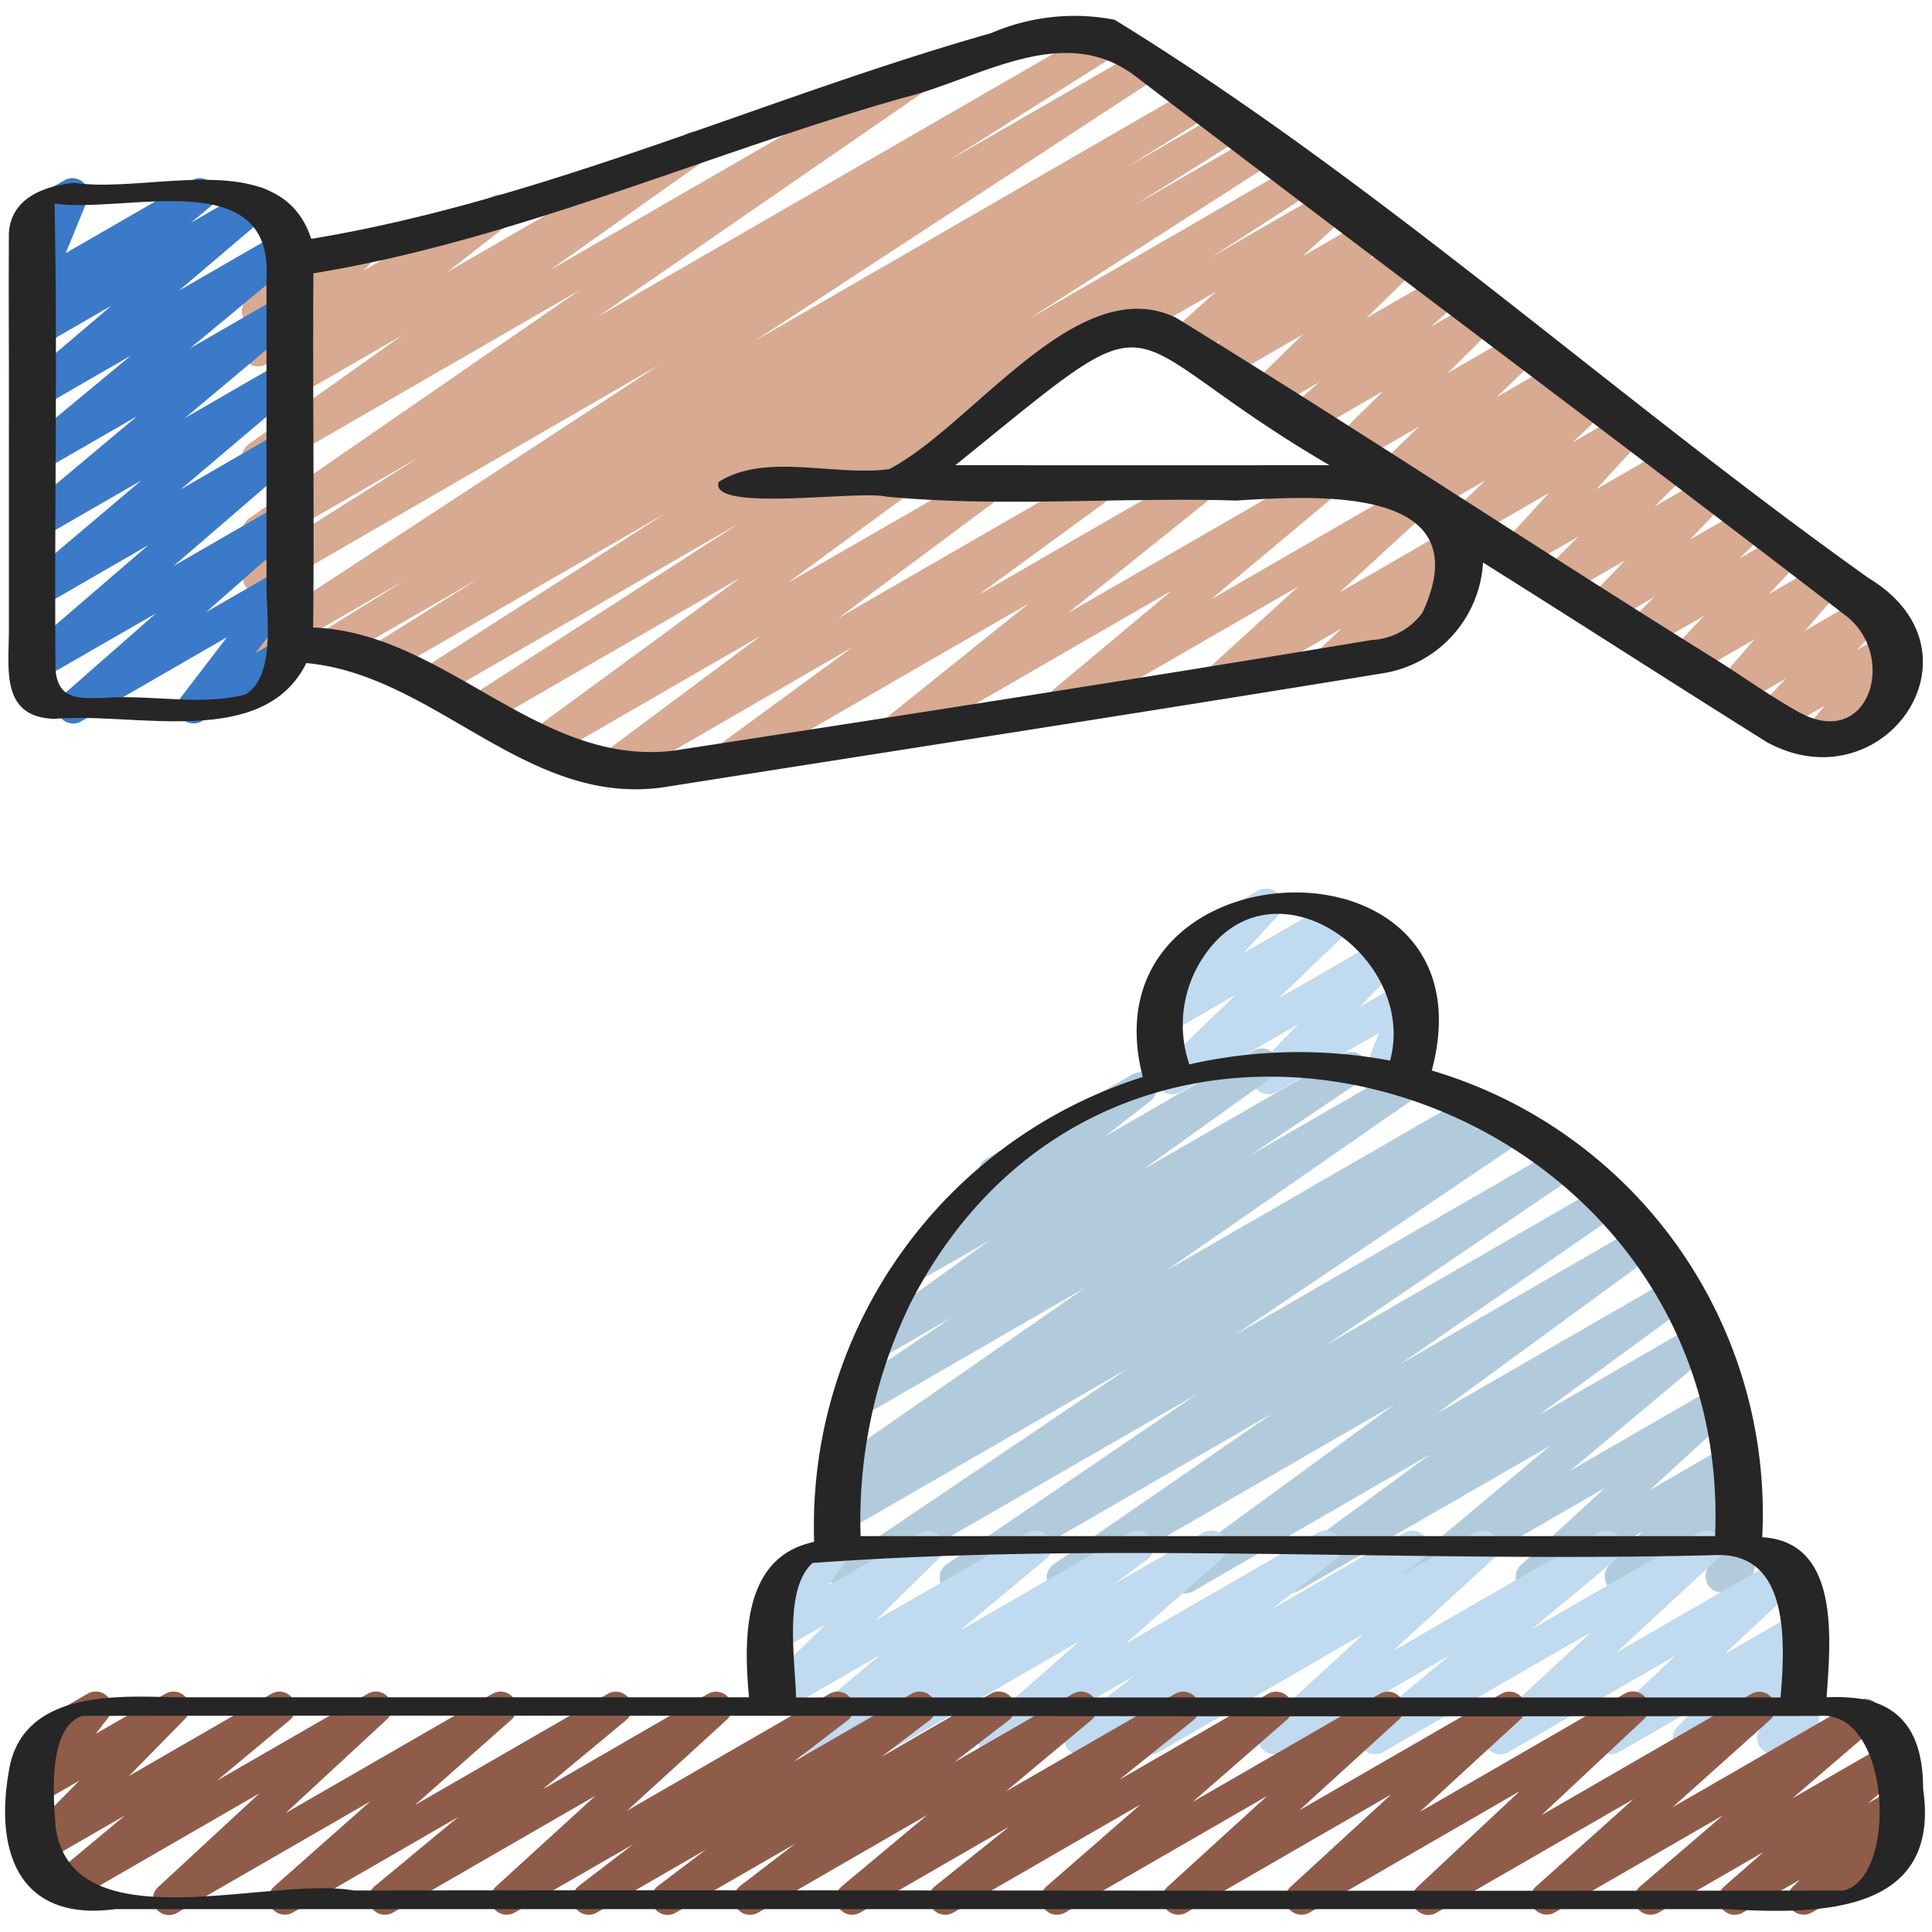 <svg id="Icons" height="512" viewBox="0 0 60 60" width="512" xmlns="http://www.w3.org/2000/svg"><path d="m36.4 33.99a.5.5 0 0 1 -.346-.86l2.33-2.244-2.084 1.204a.5.5 0 0 1 -.618-.771l1.243-1.353a.5.5 0 0 1 -.228-.933l2.376-1.372a.5.5 0 0 1 .618.771l-1.067 1.162 2.808-1.62a.5.5 0 0 1 .6.793l-2.332 2.243 3.206-1.851a.5.5 0 0 1 .61.78l-1.285 1.33 1.342-.775a.5.5 0 0 1 .715.616l-.5 1.259a.5.5 0 0 1 .332.926l-1.056.61a.5.5 0 0 1 -.714-.616l.478-1.213-3.184 1.838a.5.5 0 0 1 -.609-.78l1.283-1.328-3.667 2.117a.489.489 0 0 1 -.251.067z" fill="#c0daf0"/><path d="m26.29 49.5a.5.5 0 0 1 -.28-.914l9.013-6.086-8.743 5.047a.5.5 0 0 1 -.519-.855l.64-.407-.074.042a.5.5 0 0 1 -.535-.844l7.896-5.483-6.988 4.034a.5.5 0 0 1 -.53-.847l3.412-2.287-2.289 1.321a.5.5 0 0 1 -.542-.839l3.981-2.86-2.153 1.238a.5.5 0 0 1 -.558-.827l2.65-2.065a.5.5 0 0 1 -.034-.884l4.537-2.62a.5.5 0 0 1 .557.827l-1.41 1.1 4.617-2.665a.5.5 0 0 1 .542.839l-3.98 2.857 6.212-3.586a.5.5 0 0 1 .529.848l-3.409 2.293 4.752-2.743a.5.5 0 0 1 .535.844l-7.895 5.48 9.529-5.5a.5.5 0 0 1 .518.855l-.633.4 1.2-.69a.5.5 0 0 1 .53.847l-9.017 6.09 10.092-5.827a.5.5 0 0 1 .532.845l-7.766 5.28 8.55-4.936a.5.5 0 0 1 .534.844l-6.793 4.69 7.362-4.256a.5.5 0 0 1 .545.836l-6.784 4.964 7.284-4.206a.5.5 0 0 1 .545.836l-4.666 3.417 4.843-2.8a.5.5 0 0 1 .571.817l-4.429 3.706 4.5-2.6a.5.5 0 0 1 .588.8l-2.615 2.4 2.37-1.368a.5.5 0 0 1 .609.781l-1.023 1.059.515-.3a.5.5 0 0 1 .736.548l-.285 1.2a.5.5 0 0 1 .078.9l-.524.3a.5.5 0 0 1 -.737-.548l.229-.964-2.627 1.515a.5.5 0 0 1 -.608-.781l1.023-1.042-3.186 1.839a.5.5 0 0 1 -.587-.8l2.615-2.4-5.558 3.208a.5.5 0 0 1 -.571-.816l4.427-3.7-7.84 4.517a.5.5 0 0 1 -.545-.836l4.667-3.418-7.373 4.257a.5.5 0 0 1 -.545-.836l6.783-4.954-10.033 5.794a.5.5 0 0 1 -.534-.844l6.8-4.69-9.594 5.538a.5.5 0 0 1 -.531-.846l7.761-5.277-10.616 6.127a.494.494 0 0 1 -.25.067z" fill="#b1cbdd"/><path d="m24.991 54.5a.5.5 0 0 1 -.32-.885l2.675-2.225-3.066 1.768a.5.5 0 0 1 -.6-.79l1.969-1.93-1.369.791a.5.5 0 0 1 -.659-.72l.717-1.021a.509.509 0 0 1 -.455-.25.5.5 0 0 1 .183-.682l1.656-.956a.5.5 0 0 1 .659.719l-.641.912 2.831-1.631a.5.5 0 0 1 .6.79l-1.971 1.927 4.713-2.717a.5.5 0 0 1 .57.817l-2.674 2.223 5.27-3.042a.5.5 0 0 1 .548.834l-1.033.766 2.772-1.6a.5.5 0 0 1 .58.807l-3 2.648 5.982-3.453a.5.5 0 0 1 .557.827l-1.985 1.544 4.115-2.371a.5.5 0 0 1 .545.836l-.7.512 2.34-1.348a.5.5 0 0 1 .588.8l-3.138 2.88 6.377-3.68a.5.5 0 0 1 .569.817l-2.634 2.183 5.2-3a.5.5 0 0 1 .59.8l-3.152 2.921 5.115-2.953a.5.5 0 0 1 .591.8l-2.353 2.205 2.176-1.256a.5.5 0 0 1 .6.791l-.641.623.053-.03a.5.5 0 0 1 .7.64l-.362.8a.5.5 0 0 1 .169.925l-.937.541a.5.5 0 0 1 -.7-.639l.281-.62-2.192 1.258a.5.5 0 0 1 -.6-.791l.641-.624-2.454 1.417a.5.5 0 0 1 -.592-.8l2.354-2.2-5.207 3.006a.5.5 0 0 1 -.59-.8l3.155-2.923-6.457 3.724a.5.5 0 0 1 -.569-.817l2.632-2.184-5.2 3a.5.5 0 0 1 -.588-.8l3.136-2.88-6.381 3.685a.5.5 0 0 1 -.545-.836l.7-.514-2.345 1.355a.5.5 0 0 1 -.558-.827l1.982-1.547-4.114 2.376a.5.5 0 0 1 -.581-.808l3-2.646-5.99 3.458a.5.5 0 0 1 -.548-.834l1.034-.767-2.776 1.6a.494.494 0 0 1 -.248.071z" fill="#c0daf0"/><path d="m20.734 59.47a.5.5 0 0 1 -.3-.9l1.493-1.133-3.4 1.964a.5.5 0 0 1 -.554-.829l1.682-1.291-3.677 2.119a.5.5 0 0 1 -.587-.8l3.1-2.83-6.291 3.63a.5.5 0 0 1 -.569-.817l2.6-2.155-5.145 2.972a.5.5 0 0 1 -.586-.8l3-2.655-6 3.461a.5.5 0 0 1 -.59-.8l3.15-2.914-5.874 3.392a.5.5 0 0 1 -.57-.816l2.266-1.889-2.552 1.473a.5.5 0 0 1 -.607-.784l1.74-1.768-1.183.682a.5.5 0 0 1 -.646-.738l.588-.762a.5.5 0 0 1 -.156-.923l1.656-.959a.5.5 0 0 1 .626.1.5.5 0 0 1 .019.635l-.393.509 2.165-1.244a.5.5 0 0 1 .645.126.5.5 0 0 1 -.038.657l-1.74 1.771 4.426-2.554a.5.5 0 0 1 .57.816l-2.266 1.884 4.686-2.7a.5.5 0 0 1 .59.8l-3.144 2.908 6.432-3.708a.5.5 0 0 1 .582.806l-3 2.655 6-3.461a.5.5 0 0 1 .568.817l-2.6 2.155 5.142-2.972a.5.5 0 0 1 .587.8l-3.1 2.83 6.287-3.63a.5.5 0 0 1 .554.829l-1.682 1.291 3.673-2.12a.5.5 0 0 1 .552.831l-1.493 1.131 3.4-1.964a.5.5 0 0 1 .555.829l-1.705 1.311 3.708-2.14a.5.5 0 0 1 .57.816l-2.66 2.22 5.262-3.034a.5.5 0 0 1 .563.822l-2.306 1.851 4.63-2.673a.5.5 0 0 1 .578.809l-2.926 2.551 5.82-3.36a.5.5 0 0 1 .587.8l-3.1 2.825 6.283-3.625a.5.5 0 0 1 .588.8l-3.124 2.871 6.36-3.671a.5.5 0 0 1 .592.8l-3.171 2.97 6.526-3.77a.5.5 0 0 1 .584.8l-3.043 2.727 5.724-3.3a.5.5 0 0 1 .575.813l-2.577 2.21 3-1.73a.5.5 0 0 1 .58.809l-1.222 1.071.7-.4a.5.5 0 0 1 .6.787l-.4.393a.518.518 0 0 1 .454.25.5.5 0 0 1 -.183.683l-2.932 1.687a.5.5 0 0 1 -.6-.787l.239-.237-1.778 1.024a.5.5 0 0 1 -.58-.808l1.223-1.073-3.258 1.881a.5.5 0 0 1 -.575-.812l2.576-2.209-5.235 3.021a.5.5 0 0 1 -.584-.8l3.044-2.728-6.118 3.528a.5.5 0 0 1 -.592-.8l3.171-2.97-6.529 3.77a.5.5 0 0 1 -.588-.8l3.124-2.869-6.36 3.669a.5.5 0 0 1 -.587-.8l3.1-2.825-6.282 3.625a.5.5 0 0 1 -.578-.809l2.926-2.551-5.819 3.36a.5.5 0 0 1 -.563-.822l2.307-1.851-4.635 2.673a.5.5 0 0 1 -.57-.816l2.66-2.22-5.259 3.036a.5.5 0 0 1 -.555-.829l1.707-1.311-3.708 2.14a.5.5 0 0 1 -.25.07z" fill="#8f5c4a"/><path d="m56.45 23.456a.5.5 0 0 1 -.383-.821l.6-.718-1.427.823a.5.5 0 0 1 -.614-.775l.838-.892-1.494.863a.5.5 0 0 1 -.628-.76l1.15-1.327-1.992 1.151a.5.5 0 0 1 -.614-.775l1.033-1.1-1.768 1.019a.5.5 0 0 1 -.6-.789l.825-.813-1.441.832a.5.5 0 0 1 -.612-.778l1.143-1.192-1.905 1.1a.5.5 0 0 1 -.6-.787l1.057-1.053-1.758 1.015a.5.5 0 0 1 -.618-.771l1.466-1.6-2.408 1.392a.5.5 0 0 1 -.6-.8l1.033-.982-1.7.979a.5.5 0 0 1 -.575-.812l.323-.276-.769.443a.5.5 0 0 1 -.6-.793l1.264-1.216-2.009 1.159a.5.5 0 0 1 -.6-.788l1.483-1.464-2.321 1.34a.5.5 0 0 1 -.581-.806l.915-.811-1.511.872a.5.5 0 0 1 -.6-.791l1.613-1.57-2.482 1.432a.5.5 0 0 1 -.57-.816l.536-.447-1.026.591a.5.5 0 0 1 -.587-.8l1.424-1.285-2.344 1.352a.5.5 0 1 1 -.5-.865l6.358-3.671a.5.5 0 0 1 .587.8l-1.412 1.288 2.031-1.173a.5.5 0 0 1 .571.816l-.534.447.923-.533a.5.5 0 0 1 .6.791l-1.614 1.571 2.344-1.353a.5.5 0 0 1 .581.807l-.915.81 1.4-.807a.5.5 0 0 1 .6.788l-1.483 1.463 2.186-1.261a.5.5 0 0 1 .6.793l-1.263 1.216 1.882-1.086a.5.5 0 0 1 .575.812l-.324.278.672-.388a.5.5 0 0 1 .595.8l-1.033.982 1.579-.911a.5.5 0 0 1 .618.771l-1.467 1.6 2.256-1.3a.5.5 0 0 1 .648.129.5.5 0 0 1 -.045.658l-1.056 1.052 1.633-.943a.5.5 0 0 1 .611.778l-1.142 1.192 1.775-1.025a.5.5 0 0 1 .6.79l-.826.812 1.327-.765a.5.5 0 0 1 .614.776l-1.033 1.1 1.64-.946a.5.5 0 0 1 .628.76l-1.149 1.326 1.846-1.076a.5.5 0 0 1 .615.775l-.839.893.953-.55a.5.5 0 0 1 .633.754l-.63.751a.5.5 0 0 1 .388.913l-2.32 1.339a.489.489 0 0 1 -.25.067z" fill="#d7aa91"/><path d="m18.873 24.412a.5.5 0 0 1 -.3-.9l5.063-3.773-6.608 3.815a.5.5 0 0 1 -.546-.836l6.524-4.784-7.906 4.566a.5.5 0 0 1 -.521-.853l8.384-5.4-9.389 5.421a.5.5 0 0 1 -.519-.853l7.606-4.871-8.571 4.946a.5.5 0 0 1 -.516-.857l3.3-2.071-4.336 2.5a.5.5 0 0 1 -.515-.857l2.584-1.605-4.217 2.431a.5.5 0 0 1 -.524-.851l12.616-8.255-12.2 7.047a.5.5 0 0 1 -.517-.855l5.26-3.324-4.746 2.74a.5.5 0 0 1 -.533-.844l10.262-7.082-9.737 5.622a.5.5 0 0 1 -.54-.841l4.784-3.39-4.247 2.453a.5.5 0 0 1 -.559-.827l1.934-1.515-1.378.8a.5.5 0 0 1 -.6-.792l.354-.342a.411.411 0 0 1 -.319-.109.5.5 0 0 1 -.167-.538l.239-.778a.5.5 0 0 1 -.013-.873l.513-.3a.5.5 0 0 1 .728.578l-.135.445 1.974-1.14a.5.5 0 0 1 .6.792l-.167.162 4-2.306a.5.5 0 0 1 .558.827l-1.938 1.514 7.441-4.3a.5.5 0 0 1 .54.841l-4.782 3.392 11.217-6.476a.5.5 0 0 1 .533.844l-10.268 7.082 15.649-9.032a.5.5 0 0 1 .516.855l-5.261 3.323 6.033-3.478a.5.5 0 0 1 .523.851l-12.614 8.249 13.681-7.9a.5.5 0 0 1 .514.857l-2.582 1.613 3.021-1.743a.5.5 0 0 1 .515.856l-3.312 2.077 3.783-2.183a.5.5 0 0 1 .52.853l-7.599 4.87 8.3-4.8a.5.5 0 0 1 .52.852l-10.042 6.47a.494.494 0 0 1 .366.223.5.5 0 0 1 -.123.677l-6.523 4.783 6.084-3.505a.5.5 0 0 1 .548.834l-5.063 3.766 7.98-4.606a.5.5 0 0 1 .545.836l-4.178 3.055 6.74-3.891a.5.5 0 0 1 .564.822l-4.512 3.622 7.7-4.444a.5.5 0 0 1 .572.816l-3.838 3.211 6.213-3.586a.5.5 0 0 1 .587.8l-2.8 2.565 3.309-1.911a.5.5 0 0 1 .593.8l-.776.729.221-.127a.5.5 0 1 1 .5.865l-3.958 2.285a.5.5 0 0 1 -.592-.8l.775-.728-3.574 2.063a.5.5 0 0 1 -.587-.8l2.809-2.562-7.188 4.15a.5.5 0 0 1 -.571-.816l3.831-3.208-8.377 4.836a.5.5 0 0 1 -.563-.822l4.511-3.621-9.117 5.262a.5.5 0 0 1 -.545-.836l4.175-3.059-7.353 4.245a.494.494 0 0 1 -.25.067z" fill="#d7aa91"/><path d="m2.274 22.47a.5.5 0 0 1 -.33-.876l2.9-2.546-3.564 2.052a.5.5 0 0 1 -.58-.807l3.908-3.365-3.328 1.923a.5.5 0 0 1 -.573-.815l3.684-3.117-3.111 1.795a.5.5 0 0 1 -.572-.814l3.55-2.975-2.978 1.717a.5.5 0 0 1 -.57-.818l3.355-2.781-2.785 1.607a.5.5 0 0 1 -.574-.813l2.761-2.348-2.187 1.263a.5.5 0 0 1 -.569-.817l.6-.5-.032.017a.5.5 0 0 1 -.714-.621l.675-1.656a.5.5 0 0 1 -.407-.908l1.167-.667a.5.5 0 0 1 .713.622l-.672 1.639 3.921-2.261a.5.5 0 0 1 .569.817l-.6.5 1.808-1.048a.5.5 0 0 1 .573.814l-2.76 2.346 3.136-1.809a.5.5 0 0 1 .569.817l-3.357 2.782 2.82-1.627a.5.5 0 0 1 .572.816l-3.55 2.975 2.978-1.718a.5.5 0 0 1 .573.814l-3.684 3.121 3.111-1.8a.5.5 0 0 1 .576.812l-3.908 3.366 3.332-1.923a.5.5 0 0 1 .58.809l-2.9 2.547 2.32-1.339a.5.5 0 0 1 .647.736l-1.435 1.875.766-.442a.5.5 0 1 1 .5.865l-2.938 1.694a.5.5 0 0 1 -.647-.736l1.436-1.875-4.525 2.611a.5.5 0 0 1 -.25.07z" fill="#3b7ac8"/><g fill="#262626"><path d="m3.591 59.289h50.041c2.828.171 6.661.174 6.092-3.731 0-1.5-.51-2.615-2.081-2.819a5.653 5.653 0 0 0 -.916-.028c.122-1.781.43-4.828-2-4.971a14.347 14.347 0 0 0 -10.262-14.494c2.048-7.67-10.875-7.135-8.974.2a14.631 14.631 0 0 0 -10.207 14.44c-2.2.453-2.2 2.943-2.022 4.825h-17.889c-1.825-.056-4.549-.156-5.061 2.095-.519 2.614.207 4.894 3.279 4.483zm33.809-29.609c2.161-3.168 6.641.052 5.77 3.258a15.347 15.347 0 0 0 -6.234.117 3.788 3.788 0 0 1 .464-3.375zm-9.088 10.72c6.631-12.771 25.539-6.582 24.952 7.306q-13.269 0-26.538 0a15.412 15.412 0 0 1 1.586-7.306zm-3.07 8.139c9.212-.676 18.769.006 28.1-.246 2.219-.034 2.106 2.677 1.954 4.423h-30.575c-.021-1.151-.398-3.368.521-4.182zm-22.694 4.75c17.932-.032 36 .04 53.98 0 2.208-.156 2.416 5.014.727 5.422-15.382.027-30.851-.02-46.264 0-2.633-.47-8.778 1.7-9.267-2-.058-.895-.257-3.032.824-3.422z"/><path d="m54.884 23.055c3.609 1.951 6.956-2.8 3.15-5.1-7.89-5.618-15.201-12.29-23.418-17.341a6.524 6.524 0 0 0 -3.834.414c-7.045 2-13.9 5.2-21.116 6.39-.946-2.918-5.036-1.387-7.36-1.74-.95.1-1.957.476-2.03 1.554-.012 2.213.007 4.43 0 6.644v5.7c0 1.2-.264 2.7 1.418 2.749 2.488-.22 6.486.964 7.819-1.733 4.023.372 6.842 4.494 11.128 3.852 7.412-1.17 14.831-2.313 22.236-3.524a3.7 3.7 0 0 0 3.18-3.45c2.949 1.849 5.876 3.739 8.827 5.585zm-47.264-1.487c-1.4.364-2.99-.014-4.441.111-.7 0-1.369.077-1.455-.876-.04-4.8.07-9.744-.03-14.482 2.195.322 6.786-1.244 6.582 2.313v9.595c0 .912.286 2.776-.656 3.339zm36.557-2.544a2.077 2.077 0 0 1 -1.58.852c-7.221 1.2-14.459 2.328-21.694 3.438-4.2.5-7.078-3.676-11.178-3.826.039-3.667-.018-7.336.008-11 6.24-1.015 12.2-3.714 18.3-5.446 2.351-.57 4.97-2.4 7.233-.672 7.358 5.619 14.789 11.157 22.121 16.8 1.536 1.283.635 4.132-1.513 2.95-.851-.468-1.658-1.05-2.478-1.569-5.651-3.515-11.2-7.2-16.872-10.683-3.051-1.48-6.307 3.348-8.906 4.7-1.691.234-3.845-.524-5.3.4-.307.961 4.372.247 5.2.455 3.56.34 7.268.011 10.874.122 2.462-.151 7.629-.496 5.785 3.479zm-2.889-4.577q-5.808.006-11.617 0c6.867-5.558 4.529-4.142 11.617 0z"/></g></svg>